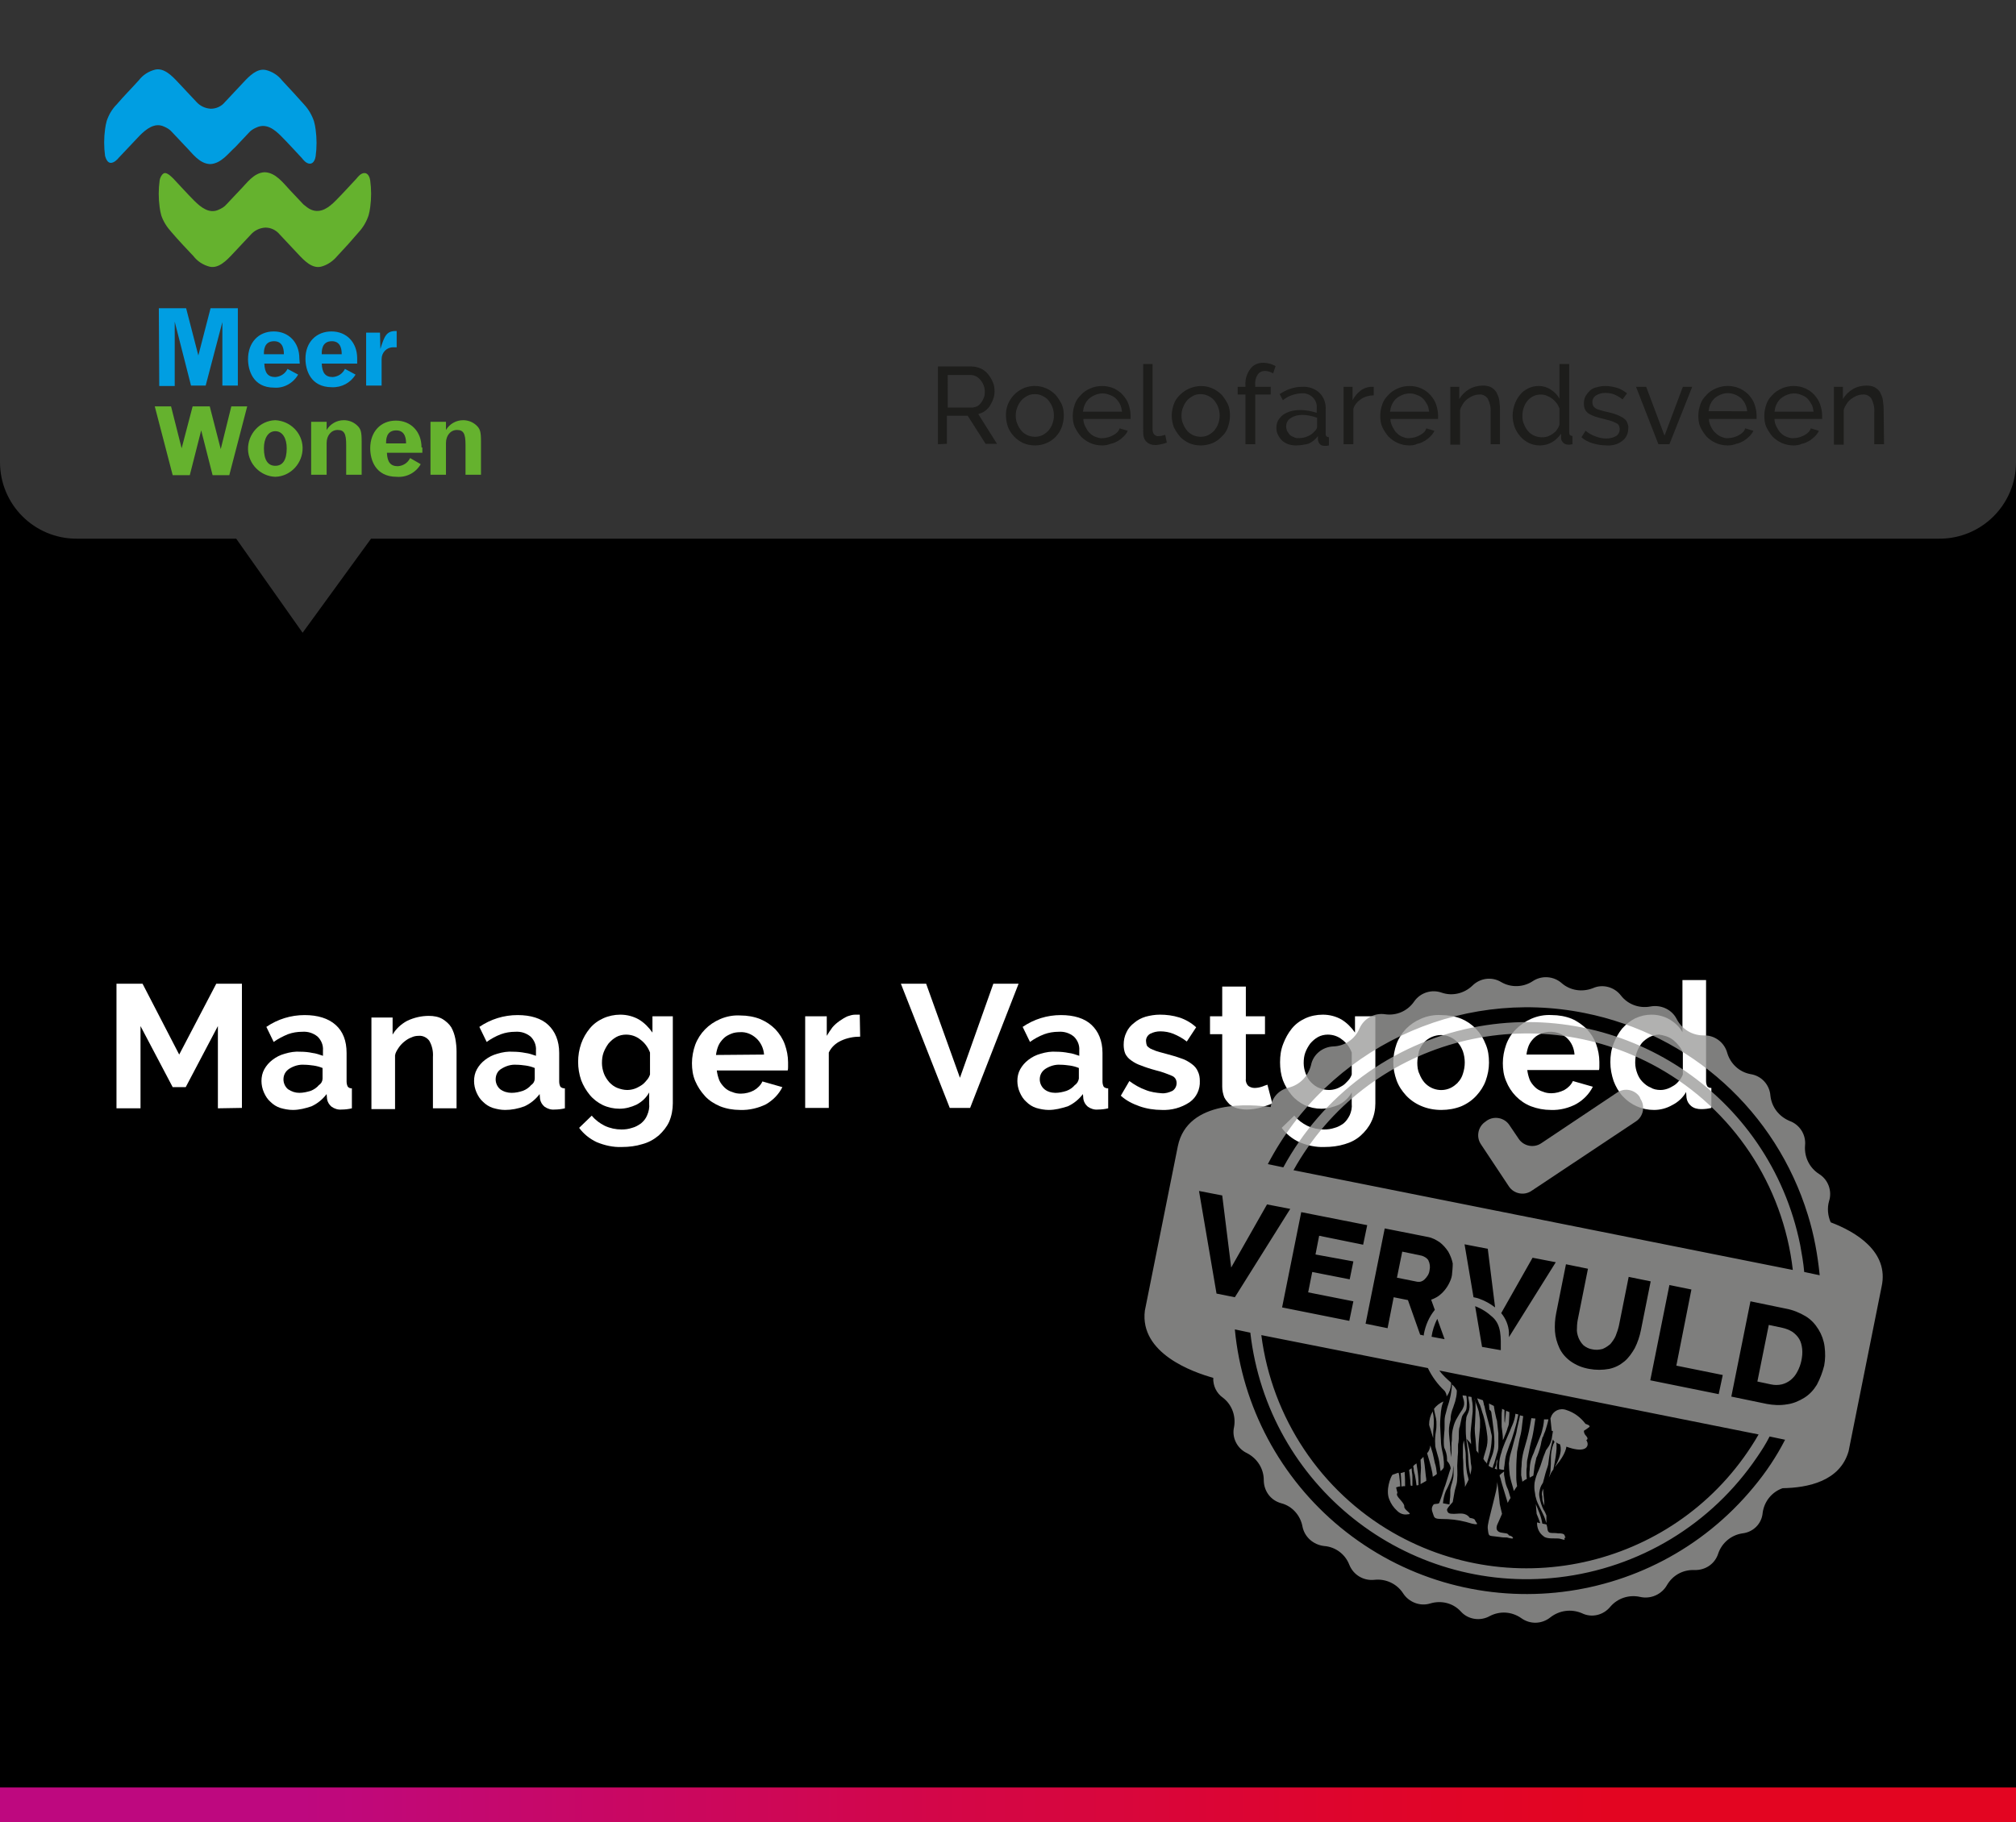 <?xml version="1.0" encoding="utf-8"?>
<!-- Generator: Adobe Illustrator 26.2.1, SVG Export Plug-In . SVG Version: 6.00 Build 0)  -->
<svg version="1.1" id="Laag_1" xmlns="http://www.w3.org/2000/svg" xmlns:xlink="http://www.w3.org/1999/xlink" x="0px" y="0px"
	 width="495px" height="447.5px" viewBox="0 0 495 447.5" style="enable-background:new 0 0 495 447.5;" xml:space="preserve">
<rect x="0" y="0" width="495" height="447.5" fill="#333333" stroke="none"/>
<style type="text/css">
	.st0{fill:url(#SVGID_1_);}
	.st1{fill:#1D1D1B;}
	.st2{fill:#FFFFFF;}
	.st3{fill:#65B22E;}
	.st4{fill:#009EE2;}
	.st5{opacity:0.8;}
	.st6{fill:#9D9D9C;}
</style>
<path d="M476.2,132.3H91.1l-16.8,23.1L58,132.3H18.8C8.4,132.3,0,123.9,0,113.5v333.9h495V113.5C495,123.9,486.6,132.3,476.2,132.3z
	"/>
<linearGradient id="SVGID_1_" gradientUnits="userSpaceOnUse" x1="0" y1="4.63" x2="495" y2="4.63" gradientTransform="matrix(1 0 0 -1 0 447.89)">
	<stop  offset="0.15" style="stop-color:#BE087F"/>
	<stop  offset="0.22" style="stop-color:#C30872"/>
	<stop  offset="0.48" style="stop-color:#D40646"/>
	<stop  offset="0.68" style="stop-color:#DF052B"/>
	<stop  offset="0.8" style="stop-color:#E30521"/>
</linearGradient>
<rect y="439" class="st0" width="495" height="8.5"/>
<g>
	<path class="st1" d="M230.3,109.1V90h8.2c0.8,0,1.6,0.2,2.3,0.5c0.7,0.3,1.3,0.8,1.8,1.4c0.5,0.6,0.9,1.3,1.2,2
		c0.3,0.7,0.4,1.5,0.4,2.2c0,0.6-0.1,1.3-0.3,1.8c-0.2,0.6-0.5,1.2-0.8,1.7c-0.3,0.5-0.7,0.9-1.2,1.3c-0.5,0.4-1.1,0.6-1.7,0.8
		l4.6,7.3h-2.8l-4.4-6.9h-5.1v6.9L230.3,109.1z M232.7,100.1h5.8c0.5,0,0.9-0.1,1.4-0.3c0.4-0.2,0.7-0.5,1-0.9
		c0.3-0.4,0.5-0.8,0.7-1.3c0.2-0.5,0.2-1,0.2-1.5c0-0.5-0.1-1-0.3-1.5c-0.2-0.5-0.4-0.9-0.8-1.3c-0.3-0.4-0.7-0.7-1.1-0.9
		c-0.4-0.2-0.9-0.3-1.3-0.3h-5.6L232.7,100.1z"/>
	<path class="st1" d="M254.1,109.4c-1,0-2-0.2-2.9-0.6c-1.7-0.8-3-2.2-3.7-3.9c-0.3-0.9-0.5-1.8-0.5-2.8c-0.1-2.9,1.6-5.5,4.2-6.7
		c2.7-1.2,5.9-0.6,8,1.6c0.6,0.7,1.1,1.5,1.5,2.3c0.4,0.9,0.5,1.8,0.5,2.8c0,1-0.2,1.9-0.5,2.8c-0.7,1.8-2,3.2-3.7,3.9
		C256.1,109.2,255.1,109.4,254.1,109.4z M249.4,102.1c0,0.7,0.1,1.4,0.4,2c0.2,0.6,0.6,1.2,1,1.7c0.4,0.5,0.9,0.8,1.5,1.1
		c1.2,0.5,2.5,0.5,3.6,0c0.6-0.3,1.1-0.7,1.5-1.1c0.4-0.5,0.8-1.1,1-1.7c0.5-1.3,0.5-2.8,0-4.1c-0.2-0.6-0.6-1.2-1-1.7
		c-0.4-0.5-0.9-0.8-1.5-1.1c-0.6-0.3-1.2-0.4-1.8-0.4c-0.6,0-1.3,0.1-1.8,0.4c-0.6,0.3-1.1,0.7-1.5,1.1c-0.4,0.5-0.8,1.1-1,1.7
		C249.5,100.7,249.4,101.4,249.4,102.1L249.4,102.1z"/>
	<path class="st1" d="M270.6,109.4c-1,0-2-0.2-2.9-0.6c-0.9-0.4-1.6-0.9-2.3-1.6c-0.6-0.7-1.1-1.5-1.5-2.3c-0.4-0.9-0.5-1.9-0.5-2.8
		c0-1,0.2-1.9,0.5-2.8c0.3-0.9,0.8-1.6,1.5-2.3c0.6-0.7,1.4-1.2,2.3-1.6c0.9-0.4,1.9-0.6,2.9-0.6c1,0,2,0.2,2.9,0.6
		c0.8,0.4,1.6,0.9,2.2,1.6c0.6,0.7,1.1,1.4,1.4,2.3c0.3,0.9,0.5,1.8,0.5,2.7c0,0.2,0,0.4,0,0.5c0,0.1,0,0.3,0,0.4H266
		c0,0.7,0.2,1.3,0.5,1.9c0.3,0.6,0.6,1.1,1,1.5c0.4,0.4,0.9,0.8,1.5,1c0.6,0.2,1.1,0.4,1.8,0.3c0.4,0,0.8-0.1,1.3-0.2
		c0.4-0.1,0.8-0.3,1.2-0.5c0.4-0.2,0.7-0.4,1-0.7c0.3-0.3,0.5-0.6,0.6-1l2,0.6c-0.2,0.5-0.6,1-1,1.4c-0.4,0.4-0.9,0.8-1.4,1.1
		c-0.6,0.3-1.1,0.6-1.8,0.7C272,109.3,271.3,109.4,270.6,109.4z M275.5,101.1c-0.1-0.6-0.2-1.3-0.5-1.8c-0.2-0.5-0.6-1-1-1.4
		c-0.4-0.4-0.9-0.7-1.5-0.9c-1.1-0.5-2.4-0.5-3.6,0c-0.5,0.2-1,0.5-1.5,0.9c-0.4,0.4-0.8,0.9-1,1.4c-0.3,0.6-0.4,1.2-0.5,1.8H275.5z
		"/>
	<path class="st1" d="M280.7,89.4h2.3v16.1c0,0.4,0.1,0.9,0.4,1.2c0.3,0.3,0.7,0.5,1.2,0.4c0.2,0,0.5,0,0.7-0.1
		c0.3-0.1,0.5-0.1,0.8-0.2l0.4,1.9c-0.5,0.2-0.9,0.3-1.4,0.4c-0.5,0.1-0.9,0.2-1.4,0.2c-0.8,0-1.6-0.2-2.2-0.8
		c-0.6-0.6-0.8-1.4-0.8-2.2L280.7,89.4z"/>
	<path class="st1" d="M294.8,109.4c-1,0-2-0.2-2.9-0.6c-0.8-0.4-1.6-0.9-2.2-1.6c-0.6-0.7-1.1-1.5-1.5-2.3c-0.3-0.9-0.5-1.8-0.5-2.8
		c0-1,0.2-1.9,0.5-2.8c0.3-0.9,0.8-1.6,1.5-2.3c2.1-2.1,5.3-2.8,8-1.6c0.9,0.4,1.6,0.9,2.3,1.6c0.6,0.7,1.1,1.5,1.5,2.3
		c0.4,0.9,0.5,1.8,0.5,2.8c0,1-0.2,1.9-0.5,2.8c-0.3,0.9-0.8,1.7-1.5,2.3c-0.6,0.7-1.4,1.2-2.2,1.6
		C296.8,109.2,295.8,109.4,294.8,109.4z M290.1,102.1c0,0.7,0.1,1.4,0.4,2c0.2,0.6,0.6,1.2,1,1.7c0.4,0.5,0.9,0.8,1.5,1.1
		c1.2,0.5,2.5,0.5,3.6,0c0.6-0.3,1.1-0.7,1.5-1.1c0.4-0.5,0.8-1.1,1-1.7c0.5-1.3,0.5-2.8,0-4.1c-0.2-0.6-0.6-1.2-1-1.7
		c-0.4-0.5-0.9-0.8-1.5-1.1c-0.6-0.3-1.2-0.4-1.8-0.4c-0.6,0-1.3,0.1-1.8,0.4c-0.6,0.3-1.1,0.7-1.5,1.1c-0.4,0.5-0.8,1.1-1,1.7
		C290.2,100.7,290.1,101.4,290.1,102.1z"/>
	<path class="st1" d="M305.8,109.1V96.9h-1.9V95h1.9v-0.3c-0.1-1.5,0.3-2.9,1.2-4.1c0.7-1,1.9-1.5,3.1-1.5c0.6,0,1.1,0.1,1.6,0.2
		c0.5,0.1,1,0.4,1.5,0.6l-0.6,1.8c-0.3-0.2-0.6-0.3-0.9-0.4c-0.4-0.1-0.7-0.2-1.1-0.2c-0.7,0-1.4,0.3-1.8,0.9
		c-0.5,0.8-0.7,1.7-0.6,2.6V95h3.8v1.9h-3.8v12.2H305.8z"/>
	<path class="st1" d="M318.2,109.4c-0.6,0-1.3-0.1-1.9-0.3c-0.5-0.2-1.1-0.5-1.5-0.9c-0.4-0.4-0.8-0.9-1-1.4
		c-0.3-0.5-0.4-1.1-0.4-1.7c0-0.6,0.1-1.2,0.4-1.8c0.3-0.5,0.7-1,1.2-1.4c0.6-0.4,1.2-0.7,1.9-0.9c0.8-0.2,1.6-0.3,2.4-0.3
		c0.7,0,1.4,0.1,2.1,0.2c0.6,0.1,1.3,0.3,1.9,0.5v-1.1c0.2-1.9-1.2-3.5-3.1-3.7c-0.2,0-0.4,0-0.7,0c-1.6,0.1-3.2,0.6-4.5,1.7
		l-0.8-1.5c1.6-1.1,3.5-1.8,5.5-1.8c1.6-0.1,3.1,0.4,4.3,1.5c1.1,1.1,1.6,2.6,1.5,4.2v5.8c0,0.6,0.2,0.8,0.8,0.9v2l-0.6,0.1h-0.5
		c-0.4,0-0.8-0.1-1.1-0.4c-0.3-0.3-0.4-0.6-0.5-1l0-1c-0.6,0.8-1.4,1.5-2.4,1.9C320.3,109.2,319.3,109.4,318.2,109.4z M318.8,107.6
		c0.8,0,1.6-0.1,2.4-0.5c0.7-0.3,1.2-0.7,1.7-1.3c0.3-0.3,0.5-0.6,0.5-1.1v-2.1c-1.1-0.4-2.4-0.7-3.6-0.7c-1,0-2,0.2-2.9,0.8
		c-0.7,0.4-1.1,1.2-1.1,2c0,0.4,0.1,0.8,0.2,1.1c0.2,0.3,0.4,0.6,0.6,0.9c0.3,0.3,0.6,0.5,1,0.6C318,107.6,318.4,107.6,318.8,107.6z
		"/>
	<path class="st1" d="M337.3,97.1c-1.1,0-2.2,0.3-3.1,0.9c-0.9,0.6-1.6,1.4-1.9,2.4v8.7h-2.4V95h2.2v3.3c0.5-0.9,1.1-1.7,1.9-2.3
		c0.7-0.6,1.6-0.9,2.5-1h0.5c0.1,0,0.2,0,0.3,0V97.1z"/>
	<path class="st1" d="M346.1,109.4c-1,0-2-0.2-2.9-0.6c-0.9-0.4-1.6-0.9-2.3-1.6c-0.6-0.7-1.1-1.5-1.5-2.3c-0.4-0.9-0.5-1.9-0.5-2.8
		c0-1,0.2-1.9,0.5-2.8c0.3-0.9,0.8-1.6,1.5-2.3c0.6-0.7,1.4-1.2,2.3-1.6c0.9-0.4,1.9-0.6,2.9-0.6c1,0,2,0.2,2.9,0.6
		c0.8,0.4,1.6,0.9,2.2,1.6c0.6,0.7,1.1,1.4,1.4,2.3c0.3,0.9,0.5,1.8,0.5,2.7c0,0.2,0,0.4,0,0.5c0,0.1,0,0.3,0,0.4h-11.7
		c0,0.7,0.2,1.3,0.5,1.9c0.3,0.6,0.6,1.1,1,1.5c0.4,0.4,0.9,0.8,1.5,1c0.5,0.2,1.1,0.4,1.7,0.3c0.4,0,0.8-0.1,1.3-0.2
		c0.4-0.1,0.8-0.3,1.2-0.5c0.4-0.2,0.7-0.4,1-0.7c0.3-0.3,0.5-0.6,0.6-1l2,0.6c-0.2,0.5-0.6,1-1,1.4c-0.4,0.4-0.9,0.8-1.4,1.1
		c-0.6,0.3-1.1,0.6-1.8,0.7C347.4,109.3,346.8,109.4,346.1,109.4z M350.9,101.1c-0.1-0.6-0.2-1.3-0.5-1.8c-0.3-0.5-0.6-1-1-1.4
		c-0.4-0.4-0.9-0.7-1.5-0.9c-1.1-0.5-2.4-0.5-3.6,0c-0.5,0.2-1,0.5-1.5,0.9c-0.4,0.4-0.8,0.9-1,1.4c-0.3,0.6-0.4,1.2-0.5,1.8H350.9z
		"/>
	<path class="st1" d="M368.3,109.1H366v-7.9c0.1-1.1-0.2-2.3-0.7-3.3c-0.5-0.7-1.3-1.1-2.1-1c-0.5,0-1,0.1-1.5,0.3
		c-0.5,0.2-1,0.5-1.4,0.8c-0.4,0.3-0.8,0.7-1.1,1.2c-0.3,0.5-0.6,1-0.7,1.5v8.5h-2.4V95h2.2v3c0.6-1,1.4-1.8,2.4-2.4
		c1-0.6,2.2-0.9,3.4-0.9c0.7,0,1.4,0.1,2,0.4c0.5,0.3,1,0.7,1.3,1.2c0.3,0.6,0.6,1.2,0.7,1.9c0.1,0.8,0.2,1.6,0.2,2.3L368.3,109.1z"
		/>
	<path class="st1" d="M378.1,109.4c-0.9,0-1.9-0.2-2.7-0.6c-0.8-0.4-1.5-0.9-2.1-1.6c-0.6-0.7-1.1-1.5-1.4-2.3
		c-0.3-0.9-0.5-1.8-0.5-2.8c0-1,0.2-1.9,0.5-2.8c0.3-0.8,0.7-1.6,1.3-2.3c0.5-0.7,1.2-1.2,2-1.6c0.8-0.4,1.7-0.6,2.6-0.6
		c1.1,0,2.1,0.3,3,0.9c0.9,0.6,1.6,1.3,2.1,2.2v-8.5h2.4v16.8c0,0.6,0.2,0.8,0.8,0.9v2l-0.6,0.1H385c-0.5,0-0.9-0.2-1.2-0.5
		c-0.3-0.3-0.5-0.7-0.5-1.1v-1.1C382.1,108.3,380.2,109.4,378.1,109.4L378.1,109.4z M378.7,107.4c0.5,0,0.9-0.1,1.3-0.2
		c0.5-0.2,0.9-0.4,1.3-0.7c0.4-0.3,0.8-0.6,1-1c0.3-0.4,0.5-0.8,0.6-1.2v-4c-0.2-0.5-0.4-0.9-0.7-1.3c-0.3-0.4-0.7-0.8-1.1-1.1
		c-0.4-0.3-0.8-0.5-1.3-0.7c-0.4-0.2-0.9-0.3-1.4-0.3c-0.7,0-1.3,0.1-1.9,0.4c-0.6,0.3-1.1,0.7-1.5,1.2c-0.4,0.5-0.7,1.1-0.9,1.7
		c-0.2,0.6-0.3,1.3-0.3,2c0,0.7,0.1,1.4,0.4,2c0.2,0.6,0.6,1.2,1,1.7c0.4,0.5,0.9,0.8,1.5,1.1C377.4,107.3,378,107.4,378.7,107.4
		L378.7,107.4z"/>
	<path class="st1" d="M394.5,109.4c-1.1,0-2.3-0.2-3.4-0.5c-1-0.3-2-0.8-2.8-1.5l1-1.6c0.8,0.6,1.6,1.1,2.5,1.4
		c0.8,0.3,1.7,0.5,2.6,0.5c0.9,0,1.7-0.2,2.4-0.6c0.6-0.4,0.9-1,0.9-1.7c0-0.3-0.1-0.6-0.2-0.9c-0.2-0.3-0.4-0.5-0.7-0.6
		c-0.4-0.2-0.8-0.4-1.2-0.5c-0.5-0.2-1.1-0.3-1.8-0.5c-0.8-0.2-1.6-0.4-2.2-0.6c-0.5-0.2-1-0.4-1.5-0.7c-0.4-0.3-0.7-0.6-0.9-1
		c-0.2-0.4-0.3-0.9-0.3-1.4c0-0.7,0.1-1.3,0.4-1.9c0.3-0.5,0.7-1,1.1-1.4c0.5-0.4,1.1-0.7,1.7-0.8c0.7-0.2,1.4-0.3,2.1-0.3
		c1,0,2,0.2,3,0.5c0.9,0.3,1.6,0.8,2.3,1.3l-1.1,1.5c-0.6-0.5-1.3-0.9-2-1.2c-0.7-0.3-1.5-0.4-2.3-0.4c-0.8,0-1.5,0.2-2.2,0.6
		c-0.6,0.4-1,1.1-0.9,1.8c0,0.3,0.1,0.6,0.2,0.8c0.1,0.2,0.3,0.4,0.6,0.6c0.3,0.2,0.6,0.3,1,0.4c0.4,0.1,0.9,0.3,1.5,0.4
		c0.9,0.2,1.8,0.4,2.5,0.7c0.6,0.2,1.2,0.5,1.7,0.8c0.4,0.3,0.8,0.6,1,1.1c0.2,0.5,0.4,1,0.3,1.5c0,1.2-0.5,2.4-1.5,3.1
		C397.3,109.1,395.9,109.5,394.5,109.4z"/>
	<path class="st1" d="M407.2,109.1L401.7,95h2.5l4.5,12l4.5-12h2.3l-5.6,14.1H407.2z"/>
	<path class="st1" d="M424.2,109.4c-1,0-2-0.2-2.9-0.6c-0.9-0.4-1.6-0.9-2.3-1.6c-0.6-0.7-1.1-1.5-1.5-2.3c-0.4-0.9-0.5-1.9-0.5-2.8
		c0-1,0.2-1.9,0.5-2.8c0.3-0.9,0.8-1.6,1.5-2.3c0.6-0.7,1.4-1.2,2.3-1.6c2.8-1.2,6-0.6,8.1,1.6c0.6,0.7,1.1,1.4,1.4,2.3
		c0.3,0.9,0.5,1.8,0.5,2.7c0,0.2,0,0.4,0,0.5c0,0.1,0,0.3,0,0.4h-11.7c0,0.7,0.2,1.3,0.5,1.9c0.3,0.6,0.6,1.1,1.1,1.5
		c0.4,0.4,0.9,0.8,1.5,1c0.5,0.2,1.1,0.4,1.7,0.3c0.4,0,0.9-0.1,1.3-0.2c0.4-0.1,0.8-0.3,1.2-0.5c0.4-0.2,0.7-0.4,1-0.7
		c0.3-0.3,0.5-0.6,0.6-1l2,0.6c-0.2,0.5-0.6,1-1,1.4c-0.4,0.4-0.9,0.8-1.4,1.1c-0.6,0.3-1.1,0.6-1.8,0.7
		C425.6,109.3,424.9,109.4,424.2,109.4z M429,101.1c-0.1-1.3-0.6-2.4-1.5-3.3c-1.4-1.2-3.3-1.6-5-0.9c-0.5,0.2-1,0.5-1.5,0.9
		c-0.4,0.4-0.8,0.9-1,1.4c-0.3,0.6-0.4,1.2-0.5,1.8H429z"/>
	<path class="st1" d="M440.4,109.4c-1,0-2-0.2-2.9-0.6c-0.9-0.4-1.6-0.9-2.3-1.6c-0.6-0.7-1.1-1.5-1.5-2.3c-0.4-0.9-0.5-1.9-0.5-2.8
		c0-1,0.2-1.9,0.5-2.8c0.3-0.9,0.8-1.6,1.5-2.3c0.6-0.7,1.4-1.2,2.3-1.6c0.9-0.4,1.9-0.6,2.9-0.6c1,0,2,0.2,2.9,0.6
		c0.8,0.4,1.6,0.9,2.2,1.6c0.6,0.7,1.1,1.4,1.4,2.3c0.3,0.9,0.5,1.8,0.5,2.7c0,0.2,0,0.4,0,0.5s0,0.3,0,0.4h-11.7
		c0,0.7,0.2,1.3,0.5,1.9c0.3,0.6,0.6,1.1,1,1.5c0.4,0.4,0.9,0.8,1.5,1c0.6,0.2,1.1,0.4,1.8,0.3c0.4,0,0.9-0.1,1.3-0.2
		c0.4-0.1,0.8-0.3,1.2-0.5c0.4-0.2,0.7-0.4,1-0.7c0.3-0.3,0.5-0.6,0.6-1l2,0.6c-0.2,0.5-0.6,1-1,1.4c-0.4,0.4-0.9,0.8-1.4,1.1
		c-0.6,0.3-1.1,0.6-1.8,0.7C441.8,109.3,441.1,109.4,440.4,109.4z M445.3,101.1c-0.1-0.6-0.2-1.3-0.5-1.8c-0.3-0.5-0.6-1-1-1.4
		c-0.4-0.4-0.9-0.7-1.5-0.9c-1.1-0.5-2.4-0.5-3.6,0c-0.5,0.2-1,0.5-1.5,0.9c-0.4,0.4-0.8,0.9-1,1.4c-0.3,0.6-0.4,1.2-0.5,1.8H445.3z
		"/>
	<path class="st1" d="M462.6,109.1h-2.4v-7.9c0.1-1.1-0.2-2.3-0.7-3.3c-0.5-0.7-1.3-1.1-2.1-1c-0.5,0-1,0.1-1.5,0.3
		c-0.5,0.2-1,0.5-1.4,0.8c-0.4,0.3-0.8,0.7-1.1,1.2c-0.3,0.5-0.6,1-0.7,1.5v8.5h-2.4V95h2.2v3c0.6-1,1.4-1.8,2.4-2.4
		c1-0.6,2.2-0.9,3.4-0.9c0.7,0,1.4,0.1,2,0.4c0.5,0.3,1,0.7,1.3,1.2c0.3,0.6,0.6,1.2,0.7,1.9c0.1,0.8,0.2,1.6,0.2,2.3L462.6,109.1z"
		/>
</g>
<g>
	<path class="st2" d="M53.5,272.2V252l-7.9,15h-3.2l-7.9-15v20.2h-5.9v-30.6H35l9,17.4l9.1-17.4h6.3v30.5L53.5,272.2z"/>
	<path class="st2" d="M71.9,272.6c-1,0-2.1-0.2-3.1-0.5c-0.9-0.3-1.7-0.8-2.4-1.5c-0.7-0.6-1.2-1.4-1.6-2.3
		c-0.4-0.9-0.6-1.9-0.6-2.8c0-1,0.2-2,0.7-2.9c0.5-0.9,1.2-1.7,2-2.3c0.9-0.7,1.9-1.2,3-1.5c1.3-0.4,2.6-0.6,3.9-0.5
		c1,0,2,0.1,2.9,0.3c0.9,0.1,1.7,0.4,2.6,0.7v-1.3c0.1-1.3-0.4-2.5-1.3-3.4c-1.1-0.9-2.4-1.3-3.8-1.2c-1.2,0-2.4,0.2-3.5,0.6
		c-1.2,0.5-2.4,1.1-3.5,1.9l-1.8-3.7c2.8-1.9,6-2.9,9.4-2.9c3.2,0,5.8,0.8,7.6,2.4s2.7,3.9,2.7,6.9v7c0,0.5,0.1,0.9,0.3,1.3
		c0.3,0.3,0.6,0.4,1,0.4v4.9c-0.8,0.2-1.7,0.3-2.5,0.3c-0.9,0.1-1.8-0.2-2.5-0.7c-0.6-0.5-1-1.2-1.1-1.9l-0.1-1.2
		c-1,1.3-2.2,2.3-3.7,3C75,272.2,73.5,272.6,71.9,272.6z M73.5,268.4c0.9,0,1.9-0.2,2.8-0.5c0.8-0.3,1.5-0.8,2-1.4
		c0.6-0.4,0.9-1,0.9-1.6v-2.6c-0.7-0.3-1.5-0.5-2.2-0.6c-0.8-0.1-1.5-0.2-2.3-0.2c-1.3-0.1-2.6,0.3-3.7,1c-0.9,0.6-1.4,1.5-1.4,2.6
		c0,0.9,0.4,1.8,1.1,2.4C71.6,268.1,72.5,268.4,73.5,268.4z"/>
	<path class="st2" d="M112.1,272.2h-5.8v-12.6c0.1-1.4-0.2-2.8-0.9-4c-0.6-0.8-1.6-1.3-2.6-1.2c-0.6,0-1.2,0.1-1.8,0.4
		c-0.6,0.2-1.2,0.6-1.7,1c-0.5,0.4-1,0.9-1.4,1.5c-0.4,0.6-0.8,1.2-0.9,1.9v13.2h-5.8v-22.5h5.2v4.2c0.8-1.4,2.1-2.6,3.6-3.4
		c1.7-0.8,3.5-1.2,5.3-1.2c1.2,0,2.4,0.2,3.4,0.8c0.8,0.5,1.6,1.2,2.1,2c0.5,0.9,0.8,1.8,1,2.8c0.2,1.1,0.3,2.1,0.3,3.2L112.1,272.2
		z"/>
	<path class="st2" d="M124,272.6c-1,0-2-0.2-3-0.5c-0.9-0.3-1.7-0.8-2.4-1.5c-0.7-0.6-1.2-1.4-1.6-2.3c-0.4-0.9-0.6-1.9-0.6-2.8
		c0-1,0.2-2,0.7-2.9c0.5-0.9,1.2-1.7,2-2.3c0.9-0.7,1.9-1.2,3-1.5c1.3-0.4,2.6-0.6,3.9-0.5c1,0,2,0.1,3,0.3c0.9,0.1,1.7,0.4,2.6,0.7
		v-1.3c0.1-1.3-0.4-2.5-1.3-3.4c-1.1-0.9-2.4-1.3-3.8-1.2c-1.2,0-2.4,0.2-3.5,0.6c-1.3,0.5-2.4,1.1-3.5,1.9l-1.8-3.7
		c2.8-1.9,6-2.9,9.4-2.9c3.2,0,5.8,0.8,7.5,2.4s2.7,3.9,2.7,6.9v7c0,0.5,0.1,0.9,0.3,1.3c0.3,0.3,0.7,0.4,1.1,0.4v4.9
		c-0.8,0.2-1.7,0.3-2.5,0.3c-0.9,0.1-1.8-0.2-2.5-0.7c-0.6-0.5-1-1.2-1.1-1.9l-0.1-1.2c-1,1.3-2.2,2.3-3.7,3
		C127.2,272.3,125.6,272.6,124,272.6z M125.6,268.4c1,0,1.9-0.2,2.8-0.5c0.8-0.3,1.5-0.8,2-1.4c0.6-0.4,0.9-1,0.9-1.6v-2.6
		c-0.7-0.3-1.5-0.5-2.2-0.6c-0.8-0.1-1.5-0.2-2.3-0.2c-1.3-0.1-2.6,0.3-3.7,1c-0.9,0.5-1.4,1.5-1.4,2.6c0,0.9,0.4,1.8,1.1,2.4
		C123.6,268.1,124.6,268.4,125.6,268.4L125.6,268.4z"/>
	<path class="st2" d="M152.1,272.3c-1.4,0-2.8-0.3-4.1-0.9c-1.2-0.6-2.3-1.4-3.2-2.5c-0.9-1.1-1.6-2.3-2.1-3.6c-1-2.9-1-6.1,0-9
		c0.5-1.4,1.2-2.6,2.1-3.7c0.9-1.1,2-1.9,3.3-2.5c1.3-0.6,2.8-0.9,4.2-0.9c1.6,0,3.2,0.4,4.6,1.2c1.3,0.8,2.4,1.9,3.3,3.2v-4h5V271
		c0,1.5-0.3,3.1-0.9,4.5c-0.6,1.3-1.5,2.4-2.6,3.4c-1.2,1-2.5,1.7-4,2.1c-1.6,0.5-3.3,0.7-5,0.7c-2.1,0.1-4.3-0.4-6.2-1.2
		c-1.7-0.8-3.2-2-4.3-3.5l3.1-3c0.9,1.1,2,1.9,3.2,2.5c1.3,0.6,2.7,0.9,4.1,0.9c0.9,0,1.7-0.1,2.6-0.4c0.8-0.2,1.5-0.6,2.2-1.1
		c0.6-0.5,1.2-1.2,1.5-2c0.4-0.9,0.6-1.9,0.5-2.8v-2.8c-0.7,1.3-1.8,2.3-3.1,3C155,271.9,153.6,272.3,152.1,272.3z M154,267.7
		c0.6,0,1.2-0.1,1.8-0.3c0.6-0.2,1.1-0.5,1.6-0.8c0.5-0.3,0.9-0.7,1.3-1.2c0.4-0.4,0.7-0.9,0.9-1.5v-5.4c-0.5-1.3-1.3-2.4-2.4-3.2
		c-1-0.8-2.2-1.2-3.5-1.2c-0.8,0-1.7,0.2-2.4,0.6c-0.7,0.4-1.3,0.9-1.9,1.6c-0.5,0.7-0.9,1.4-1.2,2.2c-0.3,0.8-0.4,1.7-0.4,2.6
		c0,0.9,0.2,1.8,0.5,2.6c0.3,0.8,0.8,1.5,1.3,2.1c0.6,0.6,1.2,1.1,2,1.4C152.4,267.5,153.2,267.7,154,267.7L154,267.7z"/>
	<path class="st2" d="M181.7,272.6c-1.7,0-3.4-0.3-4.9-0.9c-1.4-0.6-2.7-1.4-3.7-2.5c-1-1.1-1.8-2.3-2.4-3.7
		c-0.6-1.4-0.8-2.9-0.8-4.4c0-1.5,0.3-3.1,0.8-4.5c1.1-2.9,3.3-5.1,6.1-6.3c1.6-0.7,3.3-1,5-0.9c1.7,0,3.4,0.3,4.9,0.9
		c1.4,0.6,2.6,1.4,3.7,2.5c1,1.1,1.8,2.3,2.3,3.7c0.5,1.4,0.8,2.9,0.8,4.4c0,0.4,0,0.7,0,1.1c0,0.3,0,0.6-0.1,0.9H176
		c0.1,0.8,0.3,1.6,0.6,2.4c0.3,0.7,0.8,1.3,1.3,1.8c0.5,0.5,1.2,0.9,1.9,1.1c0.7,0.3,1.4,0.4,2.1,0.4c1.1,0,2.3-0.3,3.2-0.8
		c0.9-0.5,1.7-1.3,2.1-2.2l4.9,1.4c-0.9,1.8-2.3,3.2-4,4.2C186.3,272.1,184,272.7,181.7,272.6z M187.6,259c-0.1-1.5-0.8-3-1.9-4
		c-1.1-1-2.5-1.6-4-1.5c-0.7,0-1.5,0.1-2.2,0.4c-0.7,0.3-1.3,0.6-1.8,1.1c-0.5,0.5-1,1.1-1.3,1.8c-0.3,0.7-0.5,1.5-0.6,2.3
		L187.6,259z"/>
	<path class="st2" d="M211.2,254.6c-1.6,0-3.2,0.3-4.7,1c-1.3,0.6-2.4,1.6-3,2.9v13.6h-5.8v-22.5h5.3v4.8c0.4-0.7,0.9-1.4,1.4-2.1
		c0.5-0.6,1.1-1.1,1.8-1.6c0.6-0.4,1.2-0.8,1.9-1.1c0.6-0.2,1.2-0.4,1.9-0.4h0.7c0.1,0,0.3,0,0.4,0L211.2,254.6z"/>
	<path class="st2" d="M227.4,241.6l8.3,23.1l8.2-23.1h6.2l-11.9,30.5h-5l-12-30.5L227.4,241.6z"/>
	<path class="st2" d="M257.5,272.6c-1,0-2.1-0.2-3.1-0.5c-0.9-0.3-1.7-0.8-2.4-1.5c-0.7-0.6-1.2-1.4-1.6-2.3
		c-0.4-0.9-0.6-1.9-0.6-2.8c0-1,0.2-2,0.7-2.9c0.5-0.9,1.2-1.7,2-2.3c0.9-0.7,1.9-1.2,3-1.5c1.3-0.4,2.6-0.6,3.9-0.5
		c1,0,2,0.1,3,0.3c0.9,0.1,1.7,0.4,2.6,0.7v-1.3c0.1-1.3-0.4-2.5-1.3-3.4c-1.1-0.9-2.4-1.3-3.8-1.2c-1.2,0-2.4,0.2-3.5,0.6
		c-1.3,0.5-2.4,1.1-3.5,1.9l-1.8-3.7c2.8-1.9,6-2.9,9.4-2.9c3.2,0,5.8,0.8,7.5,2.4s2.7,3.9,2.7,6.9v7c0,0.5,0.1,0.9,0.3,1.3
		c0.3,0.3,0.7,0.4,1.1,0.4v4.9c-0.8,0.2-1.7,0.3-2.5,0.3c-0.9,0.1-1.8-0.2-2.5-0.7c-0.6-0.5-1-1.2-1.1-1.9l-0.1-1.2
		c-1,1.3-2.2,2.3-3.7,3C260.6,272.2,259.1,272.6,257.5,272.6z M259.1,268.4c0.9,0,1.9-0.2,2.8-0.5c0.8-0.3,1.5-0.8,2-1.4
		c0.6-0.4,0.9-1,1-1.6v-2.6c-0.7-0.3-1.5-0.5-2.2-0.6c-0.8-0.1-1.5-0.2-2.3-0.2c-1.3-0.1-2.6,0.3-3.7,1c-0.9,0.6-1.4,1.5-1.4,2.6
		c0,0.9,0.4,1.8,1.1,2.4C257.1,268.1,258.1,268.4,259.1,268.4z"/>
	<path class="st2" d="M285.3,272.6c-1.9,0-3.8-0.3-5.5-0.9c-1.7-0.6-3.3-1.4-4.6-2.6l2.1-3.6c1.2,0.9,2.6,1.7,4,2.2
		c1.2,0.5,2.6,0.7,3.9,0.8c0.9,0.1,1.9-0.2,2.7-0.6c0.6-0.4,1-1.1,1-1.9c0-0.8-0.4-1.5-1.2-1.8c-1.2-0.5-2.5-1-3.8-1.3
		c-1.5-0.4-2.7-0.8-3.7-1.2c-0.9-0.3-1.7-0.7-2.5-1.3c-0.6-0.4-1.1-1-1.4-1.6c-0.3-0.7-0.4-1.5-0.4-2.2c0-1.1,0.2-2.1,0.7-3.1
		c0.4-0.9,1.1-1.7,1.9-2.3c0.8-0.7,1.8-1.2,2.8-1.5c1.1-0.3,2.3-0.5,3.5-0.5c1.6,0,3.2,0.2,4.8,0.7c1.5,0.5,2.9,1.3,4.1,2.4
		l-2.3,3.5c-1-0.8-2.1-1.4-3.3-1.9c-1-0.4-2.1-0.6-3.2-0.6c-0.9,0-1.7,0.2-2.5,0.6c-0.7,0.4-1.1,1.2-1,1.9c0,0.3,0.1,0.7,0.2,1
		c0.2,0.3,0.5,0.5,0.8,0.7c0.4,0.2,0.9,0.4,1.4,0.6c0.6,0.2,1.3,0.4,2.1,0.6c1.5,0.4,2.9,0.8,4,1.2c1,0.3,1.9,0.8,2.7,1.4
		c0.7,0.5,1.2,1.1,1.5,1.8c0.4,0.8,0.5,1.6,0.5,2.4c0.1,2-0.8,4-2.5,5.2C290,272.1,287.6,272.7,285.3,272.6z"/>
	<path class="st2" d="M312.4,271c-0.9,0.4-1.9,0.7-2.8,1c-1.1,0.3-2.3,0.5-3.5,0.5c-0.8,0-1.5-0.1-2.3-0.3c-0.7-0.2-1.3-0.5-1.9-1
		c-0.5-0.5-1-1.1-1.3-1.7c-0.3-0.8-0.5-1.7-0.5-2.6v-12.9h-3v-4.4h3v-7.3h5.8v7.3h4.7v4.4h-4.7v11c-0.1,0.6,0.2,1.3,0.6,1.7
		c0.4,0.3,1,0.5,1.5,0.5c0.6,0,1.2-0.1,1.8-0.3c0.6-0.2,1-0.4,1.4-0.5L312.4,271z"/>
	<path class="st2" d="M324.4,272.3c-1.4,0-2.8-0.3-4.1-0.9c-1.2-0.6-2.3-1.4-3.2-2.5c-0.9-1.1-1.6-2.3-2.1-3.6
		c-0.5-1.4-0.7-2.9-0.7-4.4c0-1.6,0.2-3.1,0.8-4.6c0.5-1.3,1.2-2.6,2.1-3.7c0.9-1.1,2-1.9,3.3-2.5c1.3-0.6,2.8-0.9,4.3-0.9
		c1.6,0,3.2,0.4,4.6,1.2c1.3,0.8,2.4,1.9,3.3,3.2v-4h5V271c0,1.5-0.3,3.1-1,4.5c-0.6,1.3-1.5,2.4-2.6,3.4c-1.1,1-2.5,1.7-3.9,2.1
		c-1.6,0.5-3.3,0.7-5,0.7c-2.1,0.1-4.3-0.4-6.2-1.2c-1.7-0.8-3.2-2-4.3-3.5l3.1-3c0.9,1.1,2,1.9,3.2,2.5c1.3,0.6,2.7,0.9,4.1,0.9
		c0.9,0,1.7-0.1,2.6-0.4c0.8-0.2,1.5-0.6,2.2-1.1c0.6-0.5,1.1-1.2,1.5-2c0.4-0.9,0.6-1.9,0.5-2.8v-2.8c-0.7,1.3-1.8,2.3-3.1,3
		C327.4,271.9,325.9,272.3,324.4,272.3z M326.3,267.7c0.6,0,1.2-0.1,1.8-0.3c0.6-0.2,1.1-0.5,1.6-0.8c0.5-0.3,0.9-0.8,1.3-1.2
		c0.4-0.4,0.7-0.9,0.9-1.5v-5.4c-0.5-1.3-1.3-2.4-2.4-3.2c-1-0.8-2.2-1.2-3.5-1.2c-0.8,0-1.7,0.2-2.4,0.6c-0.7,0.4-1.3,0.9-1.9,1.6
		c-0.5,0.7-0.9,1.4-1.2,2.2c-0.3,0.8-0.4,1.7-0.4,2.6c0,0.9,0.2,1.8,0.5,2.6c0.3,0.8,0.7,1.5,1.3,2.1c0.6,0.6,1.2,1.1,2,1.4
		C324.6,267.5,325.5,267.7,326.3,267.7L326.3,267.7z"/>
	<path class="st2" d="M353.9,272.6c-1.7,0-3.4-0.3-5-1c-1.4-0.6-2.7-1.5-3.7-2.6c-1-1.1-1.8-2.3-2.3-3.7c-0.5-1.4-0.8-2.9-0.8-4.4
		c0-1.5,0.3-3.1,0.8-4.5c0.5-1.4,1.3-2.6,2.3-3.7c1.1-1.1,2.3-1.9,3.7-2.5c1.6-0.7,3.3-1,5-0.9c1.7,0,3.4,0.3,4.9,0.9
		c2.8,1.2,4.9,3.4,6,6.3c0.6,1.4,0.8,2.9,0.8,4.5c0,1.5-0.3,3-0.8,4.4c-0.5,1.4-1.3,2.6-2.3,3.7c-1,1.1-2.3,2-3.7,2.6
		C357.3,272.3,355.6,272.6,353.9,272.6z M348,261c0,0.9,0.1,1.9,0.5,2.7c0.3,0.8,0.7,1.5,1.2,2.1c2,2.3,5.5,2.6,7.8,0.5
		c0.2-0.2,0.4-0.3,0.5-0.5c0.6-0.6,1-1.4,1.2-2.1c0.6-1.8,0.6-3.7,0-5.5c-0.3-0.8-0.7-1.5-1.2-2.1c-1.1-1.2-2.6-1.9-4.2-1.9
		c-0.8,0-1.6,0.2-2.3,0.5c-0.7,0.3-1.4,0.8-1.9,1.4c-0.5,0.6-1,1.4-1.2,2.1C348.2,259.2,348,260.1,348,261z"/>
	<path class="st2" d="M380.8,272.6c-1.7,0-3.3-0.3-4.9-0.9c-2.8-1.1-5-3.4-6.1-6.2c-0.6-1.4-0.8-2.9-0.8-4.4c0-1.5,0.3-3.1,0.8-4.5
		c0.5-1.4,1.3-2.7,2.4-3.8c1.1-1.1,2.4-2,3.8-2.6c1.6-0.7,3.3-1,5-0.9c1.7,0,3.4,0.3,4.9,0.9c1.4,0.6,2.6,1.5,3.7,2.5
		c1,1.1,1.8,2.3,2.3,3.7c0.5,1.4,0.8,2.9,0.8,4.4c0,0.4,0,0.7,0,1.1c0,0.3,0,0.6-0.1,0.9H375c0.1,0.8,0.3,1.6,0.6,2.4
		c0.3,0.7,0.8,1.3,1.3,1.8c0.5,0.5,1.2,0.9,1.9,1.1c0.7,0.3,1.4,0.4,2.1,0.4c1.1,0,2.2-0.3,3.2-0.8c0.9-0.5,1.7-1.3,2.1-2.2l4.9,1.4
		c-0.9,1.8-2.3,3.2-4,4.2C385.3,272.1,383,272.7,380.8,272.6z M386.6,259c-0.1-1.5-0.7-3-1.9-4.1c-1.7-1.5-4.1-1.9-6.2-1.1
		c-0.7,0.3-1.3,0.6-1.8,1.1c-0.5,0.5-1,1.1-1.3,1.8c-0.3,0.7-0.5,1.5-0.6,2.3H386.6z"/>
	<path class="st2" d="M406.1,272.6c-2.9,0-5.7-1.2-7.7-3.4c-1-1.1-1.7-2.4-2.2-3.7c-0.5-1.5-0.8-3-0.8-4.6c0-1.6,0.2-3.1,0.8-4.6
		c0.5-1.3,1.2-2.6,2.1-3.7c0.9-1,2-1.9,3.2-2.5c1.3-0.6,2.6-0.9,4-0.9c1.6,0,3.1,0.4,4.5,1.2c1.3,0.8,2.4,1.8,3.1,3.1v-12.8h5.8
		v24.8c0,0.5,0.1,0.9,0.3,1.3c0.3,0.3,0.6,0.4,1,0.4v4.9c-0.8,0.2-1.6,0.3-2.5,0.3c-0.9,0-1.8-0.2-2.5-0.8c-0.6-0.5-1-1.2-1.1-2
		l-0.1-1.4c-0.8,1.4-2,2.5-3.4,3.2C409.2,272.2,407.7,272.6,406.1,272.6z M407.7,267.7c0.6,0,1.1-0.1,1.7-0.3
		c0.6-0.2,1.1-0.5,1.6-0.8c0.5-0.3,0.9-0.7,1.3-1.2c0.4-0.4,0.7-1,0.9-1.5v-5.4c-0.2-0.6-0.6-1.2-1-1.7c-0.4-0.5-0.9-1-1.4-1.4
		c-0.5-0.4-1.1-0.7-1.7-0.9c-0.6-0.2-1.1-0.3-1.7-0.4c-0.8,0-1.6,0.2-2.4,0.6c-0.7,0.4-1.4,0.9-1.9,1.5c-0.5,0.7-0.9,1.4-1.2,2.2
		c-0.3,0.8-0.4,1.7-0.4,2.6c0,0.9,0.2,1.8,0.5,2.6c0.3,0.8,0.7,1.5,1.3,2.1c0.6,0.6,1.2,1.1,2,1.4
		C405.9,267.5,406.8,267.7,407.7,267.7L407.7,267.7z"/>
</g>
<g>
	<path class="st3" d="M109.5,103.6h-3.8v13h3.8v-7.8c0-1.8,1.1-3.2,2.7-3.2s2.1,0.9,2.1,3.6v7.4h3.8v-8.1c0-2.5-0.2-3.2-1.2-4.1
		c-0.9-0.8-2-1.2-3.2-1.2c-1.7,0-3.3,0.9-4.2,2.4V103.6z M103.5,109.9c0-3.9-2.6-6.6-6.3-6.6s-6.3,2.7-6.3,6.8c0,2.7,1.2,7,6.5,7
		c2.4,0.2,4.7-1,5.9-3.1l-2.6-1.5c-0.6,1.2-1.7,1.9-3,2c-1.8,0-2.6-1-2.7-3.3h8.7V109.9z M94.8,108.9c0-0.7-0.1-3.2,2.5-3.2
		c2.4,0,2.4,2.5,2.4,3.2H94.8z M80.2,103.6h-3.8v13h3.8v-7.8c0-1.8,1.1-3.2,2.7-3.2s2.1,0.9,2.1,3.6v7.4h3.8v-8.1
		c0-2.5-0.2-3.2-1.2-4.1c-0.9-0.8-2-1.2-3.2-1.2c-1.7,0-3.3,0.9-4.2,2.4L80.2,103.6z M67.6,117.1c3.8-0.1,6.8-3.4,6.7-7.2
		c-0.1-3.6-3-6.5-6.7-6.7c-3.8,0.1-6.8,3.4-6.7,7.2C61,114,64,117,67.6,117.1 M67.6,114.4c-1.8,0-2.8-1.4-2.8-4.3
		c0-2.4,1-4.2,2.8-4.2s2.8,1.8,2.8,4.2C70.4,113,69.4,114.4,67.6,114.4 M42.4,116.7h4.2l2.8-11l2.8,11h4.1l4.4-16.9h-3.9l-2.6,10.5
		l-2.7-10.5h-4.2l-2.7,10.3l-2.6-10.3H38L42.4,116.7z"/>
	<path class="st4" d="M93.3,81.7h-3.4v13h3.8v-6.5c0-1.6,1.2-2.9,2.8-2.9c0,0,0.1,0,0.1,0c0.2,0,0.5,0,0.8,0v-4
		c-2.5-0.1-3,1.2-4,4.4L93.3,81.7z M87.7,88c0-3.9-2.6-6.6-6.3-6.6S75,84,75,88.1c0,2.7,1.2,7,6.5,7c2.4,0.1,4.6-1.1,5.8-3.1
		l-2.6-1.4c-0.6,1.2-1.7,1.9-3,2c-1.8,0-2.6-1-2.7-3.3h8.7L87.7,88z M79,87c0-0.7-0.1-3.2,2.5-3.2c2.4,0,2.4,2.5,2.4,3.2H79z
		 M73.5,88c0-3.9-2.6-6.6-6.3-6.6s-6.3,2.7-6.3,6.8c0,2.7,1.2,7,6.4,7c2.4,0.2,4.7-1.1,5.9-3.2l-2.6-1.4c-0.6,1.2-1.7,1.9-3,2
		c-1.8,0-2.6-1-2.7-3.3h8.7L73.5,88z M64.8,87c0-0.7-0.1-3.2,2.5-3.2c2.4,0,2.4,2.5,2.4,3.2H64.8z M39.1,94.8h3.8V79l4,15.7h3.6
		l4.1-15.6v15.6h3.8v-19h-6.7l-3,11.6l-3-11.6h-6.7L39.1,94.8z"/>
	<path class="st3" d="M65,42.3c-2.7,0.1-4.4,2.7-6.1,4.4c-1.1,1.2-2.2,2.3-3.3,3.5c-0.5,0.6-1.2,1-1.9,1.3c-2.3,1.1-4.4-0.6-6-2.2
		c-1.8-1.8-3.4-3.6-5.1-5.4c-0.5-0.5-1.3-1.3-2-1.4s-1.3,1.1-1.4,1.8c-0.3,2.2-0.3,4.4,0,6.6c0.1,0.7,0.2,1.3,0.4,2
		c0.5,1.5,1.4,2.9,2.5,4.1c1.7,2,3.6,4,5.4,5.9c1,1.3,2.4,2.2,4,2.6c2.2,0.5,4.2-1.6,5.6-3.1s3-3.2,4.5-4.8c0.9-1,2.1-1.6,3.5-1.7
		h0.1c1.3,0,2.6,0.6,3.5,1.7c1.5,1.6,3,3.2,4.5,4.8s3.4,3.6,5.6,3.1c1.6-0.4,3-1.4,4-2.6c1.8-1.9,3.6-3.9,5.3-5.9
		c1.1-1.2,1.9-2.6,2.4-4.1c0.2-0.7,0.3-1.3,0.4-2c0.3-2.2,0.3-4.4,0-6.6c-0.1-0.7-0.5-1.8-1.4-1.8s-1.6,0.9-2,1.4
		c-1.7,1.8-3.4,3.7-5.1,5.4c-1.6,1.6-3.6,3.2-6,2.2c-0.7-0.3-1.3-0.8-1.9-1.3c-1.1-1.2-2.2-2.3-3.3-3.5C69.5,44.9,67.7,42.4,65,42.3
		L65,42.3z"/>
	<path class="st4" d="M51.6,40.3c-2.7-0.1-4.4-2.7-6.1-4.4c-1.1-1.2-2.2-2.3-3.3-3.5c-0.5-0.6-1.2-1-1.9-1.3c-2.3-1.1-4.4,0.6-6,2.2
		c-1.7,1.8-3.4,3.6-5.1,5.4C28.8,39.2,28,40,27.2,40s-1.2-1-1.4-1.7c-0.3-2.2-0.3-4.4,0-6.6c0.1-0.7,0.2-1.3,0.4-2
		c0.5-1.5,1.3-2.9,2.5-4.1c1.7-2,3.6-3.9,5.4-5.9c1-1.3,2.4-2.2,4-2.6c2.2-0.5,4.2,1.6,5.6,3.1s3,3.2,4.5,4.8c0.9,1,2.1,1.6,3.5,1.7
		h0.1c1.3,0,2.6-0.6,3.4-1.6c1.5-1.6,3-3.2,4.5-4.8s3.4-3.6,5.6-3.1c1.6,0.4,3,1.3,4,2.6c1.8,1.9,3.6,3.9,5.4,5.9
		c1.1,1.2,1.9,2.6,2.4,4.1c0.2,0.7,0.3,1.3,0.4,2c0.3,2.2,0.3,4.4,0,6.6c-0.1,0.7-0.5,1.8-1.4,1.8s-1.6-0.9-2-1.4
		c-1.7-1.8-3.4-3.7-5.1-5.4c-1.6-1.6-3.6-3.2-6-2.1c-0.7,0.3-1.4,0.7-1.9,1.3c-1.1,1.2-2.2,2.3-3.3,3.5
		C56.1,37.6,54.3,40.2,51.6,40.3L51.6,40.3z"/>
</g>
<g class="st5">
	<path class="st6" d="M402.6,269.4c-1.2-1.8-3.7-2.3-5.5-1.1l-18.7,12.5c-1.8,1.2-4.3,0.7-5.5-1.1l-2.3-3.4
		c-1.2-1.8-3.7-2.3-5.5-1.1l-0.4,0.3c-1.8,1.2-2.3,3.7-1.1,5.5l6.9,10.4c1.2,1.8,3.7,2.3,5.5,1.1l25.7-17.1c1.8-1.2,2.3-3.7,1.1-5.5
		L402.6,269.4z"/>
	<path class="st6" d="M349.1,308.4l-4.8-1l-1.3,6.4l5,1c0.7,0.1,1.3-0.1,1.8-0.6c0.6-0.6,1.1-1.3,1.2-2.2c0.2-0.8,0.1-1.7-0.3-2.5
		C350.3,308.9,349.7,308.6,349.1,308.4z"/>
	<path class="st6" d="M449.5,300.2c-0.7-1.6-0.9-3.5-0.4-5.2c0.8-2.5-0.2-5.3-2.5-6.7c-2.3-1.5-3.6-4.1-3.4-6.9
		c0.3-2.7-1.3-5.2-3.8-6.1c-2.6-1.1-4.4-3.4-4.7-6.2c-0.2-2.7-2.2-4.9-4.9-5.3c-2.7-0.5-4.9-2.5-5.7-5.2c-0.7-2.6-3.1-4.4-5.8-4.3
		c-2.8,0-5.3-1.5-6.6-4c-1.2-2.4-3.9-3.6-6.5-3.1c-2.7,0.5-5.5-0.5-7.2-2.7c-1.6-2.1-4.5-2.9-6.9-1.8c-2.6,1-5.5,0.6-7.6-1.2
		c-2-1.8-5-2-7.2-0.5c-2.3,1.5-5.3,1.6-7.7,0.2c-2.3-1.4-5.2-1-7.1,0.9c-2,1.9-4.9,2.6-7.5,1.7c-2.5-0.9-5.3,0-6.8,2.2
		c-1.6,2.3-4.3,3.5-7.1,3.1c-2.6-0.4-5.2,1-6.3,3.5c-1.1,2.6-3.6,4.3-6.4,4.4c-2.7,0.1-5,2-5.5,4.6c-0.7,2.7-2.7,4.8-5.4,5.5
		c-2.4,0.5-4.2,2.4-4.5,4.8l0,0c-4.7-0.7-20.4-2-22.8,9.6l0,0l-8.1,40.4l0,0c-1.3,10.5,11.8,15.1,16.8,16.5l0,0
		c-0.1,1.9,0.8,3.8,2.4,4.9c2.2,1.7,3.2,4.5,2.7,7.2c-0.6,2.6,0.8,5.3,3.2,6.4c2.5,1.3,4.1,3.8,4.1,6.6c0,2.7,1.7,5,4.3,5.7
		c2.7,0.7,4.7,3,5.2,5.7c0.5,2.6,2.7,4.5,5.3,4.8c2.8,0.2,5.2,2,6.2,4.6c1,2.5,3.5,4,6.2,3.7c2.8-0.3,5.5,1,7,3.3
		c1.4,2.2,4.2,3.3,6.7,2.5c2.7-0.8,5.6-0.1,7.5,2c1.8,2,4.8,2.4,7.1,1.1c2.5-1.3,5.4-1.1,7.7,0.5c2.2,1.6,5.1,1.5,7.2-0.2
		c2.2-1.7,5.1-2.1,7.7-1c2.4,1.2,5.3,0.5,7-1.6c1.8-2.1,4.6-3,7.3-2.4c2.6,0.6,5.3-0.6,6.6-2.9c1.4-2.4,3.9-3.8,6.7-3.7
		c2.7,0.1,5.1-1.5,5.9-4.1c0.9-2.6,3.2-4.5,5.9-4.9c2.7-0.3,4.8-2.4,5-5.1c0.4-2.8,2.3-5.1,4.9-6l0,0c6.2-0.1,14.1-1.7,16.2-9.1l0,0
		L462,316C463.9,307.4,455.6,302.5,449.5,300.2z M389.1,248.8c26,5.2,47,24.2,54.8,49.6c1.5,4.8,2.4,9.8,2.9,14.8l-3.8-0.8
		c-0.2-2.3-0.6-4.5-1-6.7c-7.5-37-43.6-60.8-80.6-53.3c-19.7,4-36.7,16.6-46.3,34.3l-3.8-0.8C326.1,257.6,357.8,242.5,389.1,248.8
		L389.1,248.8z M332.3,309.8l-0.9,4.4l-9.2-1.8l-1,5l11.1,2.2l-1,4.8l-16.5-3.3l4.7-23.4l16.2,3.2l-1,4.8l-10.8-2.2l-0.9,4.6
		L332.3,309.8z M350.6,336c1,2.1,2.4,4,4.1,5.6c0.3,0.4,0.5,0.9,0.5,1.4c0-0.1,0.1-0.1,0.1-0.2c0.6-0.8,0.9-1.8,1-2.8v-0.4l-0.1-0.1
		c-1-0.9-2-1.8-2.8-2.9l78.4,15.7c-18.1,31.4-58.3,42.2-89.8,24.1c-17.7-10.2-29.7-28.2-32.3-48.5L350.6,336z M351.5,328.3
		c0.2-1.5,0.7-3,1.4-4.4l1.8,5L351.5,328.3z M370.5,328.4v-1.2c-0.1-1.7-0.8-3.4-1.9-4.7l7.7-13.6l5.7,1.1L370.5,328.4z
		 M368.5,331.6L368.5,331.6l-4.6-0.8l-1.7-10c1.6,0.6,3,1.5,4.3,2.7C368.7,325.5,368.5,328.5,368.5,331.6L368.5,331.6z M363.3,319
		c-0.5-0.2-1-0.3-1.5-0.4l-2.2-13l5.7,1.1l1.8,14.4C365.9,320.2,364.7,319.5,363.3,319z M356.5,313.2c-0.1,0.7-0.4,1.4-0.7,2
		c-0.6,1.2-1.5,2.3-2.6,3.1c-0.6,0.4-1.2,0.7-1.8,0.9l0.9,2.5c-1.4,1.7-2.3,3.8-2.7,6v0.3l-0.9-0.2l-3-8.5l-3.5-0.7l-1.5,7.6
		l-5.4-1.1l4.7-23.4l10.6,2.1c1.1,0.2,2,0.7,2.9,1.3c0.8,0.6,1.5,1.4,2.1,2.3c0.5,0.9,0.9,1.9,1.1,2.9
		C356.7,311.3,356.6,312.2,356.5,313.2L356.5,313.2z M387.6,328.6c0.3,0.7,0.7,1.3,1.2,1.8c0.6,0.5,1.4,0.9,2.2,1
		c0.8,0.2,1.7,0.1,2.5-0.1c0.7-0.3,1.3-0.7,1.9-1.2c0.5-0.6,1-1.3,1.3-2c0.3-0.8,0.6-1.6,0.8-2.5l2.4-12l5.4,1.1l-2.4,12
		c-0.3,1.5-0.8,3-1.5,4.4c-0.7,1.2-1.5,2.4-2.6,3.3c-1.1,0.9-2.3,1.5-3.7,1.8c-1.6,0.3-3.3,0.3-4.9,0c-1.7-0.3-3.2-0.9-4.6-1.9
		c-1.1-0.8-2.1-1.9-2.7-3.2c-0.6-1.3-1-2.7-1.1-4.1c-0.1-1.5,0-3,0.3-4.5l2.4-12l5.4,1.1l-2.4,12c-0.2,0.9-0.3,1.7-0.3,2.6
		C387.1,327,387.3,327.8,387.6,328.6L387.6,328.6z M422,342.4l-16.8-3.4l4.7-23.4l5.4,1.1l-3.7,18.7l11.4,2.3L422,342.4z
		 M317.6,287.4c17.7-31.7,57.8-42.9,89.5-25.2c18.4,10.3,30.7,28.8,33.1,49.7L317.6,287.4z M298.7,317.7l-4.3-25.2l5.7,1.1l2.2,17.7
		l8.8-15.5l5.7,1.1l-13.6,21.7L298.7,317.7z M430.6,365.2c-25.3,30.7-70.7,35.2-101.5,9.9c-14.7-12.1-24.1-29.6-25.9-48.6l3.8,0.8
		c4.3,37.5,38.2,64.4,75.7,60.1c19.8-2.3,37.5-13,48.7-29.5l0,0c1.1-1.6,2.2-3.3,3.1-5.1l3.8,0.8
		C436.2,357.7,433.6,361.6,430.6,365.2L430.6,365.2z M447.9,335.4c-0.4,1.6-1,3.2-1.8,4.7c-0.8,1.3-1.8,2.4-3.1,3.2
		c-1.3,0.8-2.7,1.4-4.2,1.6c-1.7,0.3-3.4,0.2-5-0.1l-8.7-1.8l4.7-23.4l8.7,1.8c1.7,0.3,3.4,1,4.9,1.9c1.3,0.8,2.3,1.9,3.1,3.2
		c0.8,1.3,1.3,2.7,1.5,4.2C448.2,332.3,448.2,333.8,447.9,335.4L447.9,335.4z"/>
	<path class="st6" d="M441.8,328.9c-0.4-0.7-1-1.3-1.7-1.8c-0.8-0.5-1.6-0.8-2.5-1l-3.3-0.7l-2.8,13.9l3.3,0.7
		c0.9,0.2,1.8,0.2,2.7,0c0.8-0.2,1.6-0.6,2.2-1.1c0.7-0.6,1.2-1.2,1.6-2c0.5-0.9,0.8-1.8,1-2.7c0.2-1,0.3-1.9,0.2-2.9
		C442.4,330.4,442.2,329.6,441.8,328.9z"/>
	<path class="st6" d="M372.1,352.7c-0.4,1.3-0.7,2.7-1.1,4c-0.3,0.9-0.4,1.8-0.5,2.7c0,0.9,0.1,1.9,0.2,2.9c0.2,1.1,0.5,2.1,0.8,3.1
		c0.1,0.3,0.1,0.5,0.2,0.8c0.3-0.5,0.6-0.9,0.8-1.2c-0.1-0.7-0.2-1.4-0.2-2.1v-2.2c0-1.4,0.1-2.8,0.2-4.2l0.3-1.5
		c0.1-0.5,0.2-1.1,0.3-1.6l0.3-1.2c0.2-0.9,0.3-1.9,0.4-2.8c0.1-0.5,0.1-1.1,0.2-1.6c-0.3-0.1-0.5-0.1-0.8-0.2
		c0,0.2-0.1,0.4-0.1,0.6l-0.6,2.7C372.4,351.5,372.3,352.1,372.1,352.7z"/>
	<path class="st6" d="M367.7,358.4c-0.2,0.3-0.3,0.6-0.3,1c0,0.5-0.2,0.9-0.4,1.3c0.2,0.1,0.4,0.1,0.6,0.2c-0.1-0.6-0.1-1.1,0-1.7
		C367.6,358.9,367.7,358.7,367.7,358.4z"/>
	<path class="st6" d="M348.8,362.4v2.1c0.4-0.2,0.8-0.5,1.4-0.8c0-0.4,0-0.7-0.1-1.1c-0.1-0.9-0.2-1.8-0.3-2.8
		c-0.1-0.6-0.2-1.3-0.3-2l-0.7,0.7c0,0.7,0.1,1.3,0.1,2C348.9,361.2,348.8,361.8,348.8,362.4z"/>
	<path class="st6" d="M375.9,358.6c-0.2,0.8-0.3,1.6-0.3,2.4c-0.1,0.6-0.1,1.3,0,1.9c0.3-0.2,0.6-0.3,0.9-0.5l0.3-2.4
		c0.1-0.6,0.3-1.2,0.4-1.8c0-0.2,0.1-0.3,0.2-0.5c0.5-1.2,0.9-2.5,1.1-3.8c0.1-0.2,0.1-0.5,0.2-0.7c0-0.2,0.1-0.3,0.2-0.4
		c0.1-0.2,0.1-0.4,0.2-0.6s0.2-0.5,0.3-0.7c0.3-1,0.6-1.9,0.8-2.9h-1.1c0,0.6-0.1,1.1-0.2,1.7c-0.2,0.9-0.4,1.8-0.8,2.7
		c-0.3,0.7-0.5,1.3-0.8,2c-0.3,0.7-0.5,1.2-0.7,1.8C376.3,357.4,376.1,358,375.9,358.6z"/>
	<path class="st6" d="M369.4,359.9c0.1-1,0.2-2,0.5-2.9c0.3-0.8,0.5-1.5,0.8-2.3c0.4-0.9,0.7-1.9,1-2.9c0.2-0.8,0.5-1.6,0.7-2.5
		c0.1-0.6,0.3-1.3,0.4-1.9c-0.2-0.1-0.5-0.1-0.7-0.2c-0.1,1-0.4,2-0.8,2.9c-0.3,0.6-0.5,1.3-0.8,1.9c-0.4,1-0.9,2-1.3,3.1
		c-0.2,0.5-0.4,1-0.5,1.5c-0.4,1.1-0.6,2.2-0.6,3.3v0.9c0.4,0.1,0.8,0.2,1.2,0.2C369.3,360.6,369.3,360.3,369.4,359.9z"/>
	<path class="st6" d="M368.8,351.1c0.1,0.8,0.2,1.5,0.2,2.3v0.3l0,0c0.2-0.3,0.3-0.6,0.4-0.9c0.3-0.7,0.6-1.4,0.8-2.2
		c0.2-0.4,0.3-0.9,0.3-1.3c0-0.6,0.1-1.1,0.1-1.7v-0.8c-0.3-0.1-0.5-0.2-0.8-0.3c-0.1,1-0.2,2-0.3,2.9v0.2c0-0.2-0.1-0.4-0.1-0.6
		v-2.7l-0.6-0.3v0.4c-0.1,0.5-0.1,1-0.1,1.5v1.8C368.7,350.2,368.7,350.6,368.8,351.1z"/>
	<path class="st6" d="M366.2,347.1c0.1,0.5,0.1,0.9,0.2,1.4l0.3,2.4c0.1,0.9,0.2,1.7,0.2,2.6c0.1,1.5-0.1,3-0.7,4.4
		c-0.3,0.7-0.5,1.4-0.7,2.1c0.3,0.2,0.6,0.4,1,0.5c0.1-0.4,0.2-0.8,0.4-1.2l0.6-2.1c0.2-0.6,0.4-1.2,0.4-1.9V352l-0.3-2.7
		c0-0.3-0.1-0.6-0.2-0.9c-0.1-0.6-0.3-1.2-0.4-1.8c-0.1-0.4-0.1-0.9-0.2-1.3l-1.2-0.6c0,0.5,0.1,1,0.1,1.5
		C366,346.4,366.2,346.7,366.2,347.1z"/>
	<path class="st6" d="M369.5,363.3c-0.1-0.4-0.1-0.7-0.2-1.1v-0.8c-0.4,0.3-0.8,0.6-1.1,0.9c0,0.2,0.1,0.5,0.2,0.7
		c0.1,0.5,0.3,1,0.4,1.5c0.4,1.2,0.7,2.4,1.1,3.6c0.1,0.3,0.2,0.7,0.3,1c0.2-0.4,0.4-0.8,0.7-1.2c-0.2-0.7-0.4-1.3-0.6-2
		C369.9,365.1,369.6,364.2,369.5,363.3z"/>
	<path class="st6" d="M359.9,358.2c0-0.6,0-1.3-0.1-1.9l-0.3-2.1c0-0.2-0.1-0.3-0.1-0.5v0.1c-0.1,0.6-0.2,1.1-0.2,1.7
		c0,0.8,0,1.7,0,2.5c0.1,0.9,0.1,1.9,0.1,2.8c0,0.7,0.1,1.5,0.2,2.2c0.1,0.6,0.2,1.2,0.2,1.8v0.4c0-0.1,0.1-0.1,0.1-0.2
		c0.3-0.6,0.6-1.1,0.8-1.6c-0.1-0.6-0.3-1.1-0.4-1.7C360,360.5,359.9,359.4,359.9,358.2z"/>
	<path class="st6" d="M362.3,344.9v1.4c0,0.9-0.1,1.9-0.1,2.8c0,0.6-0.1,1.1-0.1,1.7c0,0.9,0.1,1.8,0.2,2.7c0,0.5,0.1,1,0.1,1.4
		c0,0.4,0.1,0.9,0.1,1.4c0.2,0.2,0.4,0.4,0.5,0.7c0-1,0-2.1,0.1-3.1c0.1-1,0.2-2.3,0.3-3.4c0-0.6,0-1.2,0-1.8
		c-0.1-0.7-0.2-1.3-0.3-2c-0.3-1.1-0.7-2.1-1.1-3.2v0.1C362.2,344,362.3,344.4,362.3,344.9z"/>
	<path class="st6" d="M360.3,347.4c-0.2,0.4-0.3,0.8-0.3,1.2c-0.1,0.5-0.1,1.1-0.1,1.6v1.2c0,0.9,0.1,1.8,0.2,2.7
		c0.1,0.6,0.1,0.8,0.2,1.5c0.1,0.9,0.2,1.9,0.2,2.8c0.1,0.9,0.1,1.8,0.3,2.8c0.1,0.3,0.1,0.7,0.2,1c0.6-2.2,0.1-2.2,0.1-3.5
		c-0.1-1.8-0.5-3.6-1-5.3c0.4,0.4,0.8,0.8,1.1,1.3c0-0.4,0-0.9-0.1-1.3c-0.1-1,0-1.9,0.1-2.9c0.1-1.3,0.3-2.5,0.4-3.8v-1.3
		c0-0.5-0.1-1.1-0.2-1.6c0-0.2-0.1-0.4-0.1-0.7c-0.3-0.1-0.5-0.1-0.8-0.1c0.1,0.6,0.2,1.2,0.3,1.9
		C360.9,345.8,360.7,346.6,360.3,347.4z"/>
	<path class="st6" d="M364.2,347.6c0.5,1.7,0.8,3.4,1,5.2c0.1,1,0,2.1-0.3,3.1c-0.2,0.6-0.4,1.3-0.6,2c0,0.1,0,0.3-0.1,0.4
		c0.2,0.2,0.3,0.5,0.5,0.7c0.2,0.1,0.3,0.3,0.4,0.5c0-0.2,0.1-0.4,0.1-0.6c0.1-0.4,0.3-0.9,0.4-1.3c0.3-1,0.5-2,0.6-3.1
		c0-0.5,0.1-1,0.1-1.6c0-0.4-0.1-0.7-0.2-1.1c-0.1-0.5-0.2-1.1-0.4-1.6c-0.3-1.1-0.6-2.3-0.9-3.4c-0.1-0.5-0.2-1-0.3-1.4
		c-0.1-0.3-0.2-0.5-0.2-0.8c-0.1-0.2-0.1-0.5-0.2-0.7c-0.5-0.2-1-0.3-1.4-0.5c0.2,0.6,0.4,1.2,0.7,1.7
		C363.7,345.9,363.9,346.8,364.2,347.6z"/>
	<path class="st6" d="M373.5,362.3c0.1,0.5,0.2,1.1,0.3,1.6c0.4-0.3,0.7-0.5,1.1-0.7c-0.1-0.5-0.1-1.1-0.1-1.6c0-0.5,0-0.9,0.1-1.4
		c0-0.7,0-1.4,0.2-2.1l0.6-3c0.2-0.7,0.3-1.4,0.5-2c0.3-1.3,0.5-2.7,0.7-4.1c0-0.2,0.1-0.4,0.1-0.6c-0.3,0-0.7-0.1-1-0.1
		c-0.1,0.6-0.2,1.1-0.3,1.7c-0.2,1.1-0.4,2.1-0.7,3.2c-0.3,1.1-0.6,2.1-0.9,3.2c-0.3,1.2-0.5,2.4-0.5,3.6
		C373.5,360.8,373.5,361.5,373.5,362.3z"/>
	<path class="st6" d="M384.2,377.3c0,0,0.2-0.8-1.6-0.7c-0.5-0.1-1-0.1-1.5-0.1c-1.4,0-1-1-1.3-1.8c0-0.1-0.1-0.2-0.1-0.3
		c-0.3-0.1-0.6-0.1-1-0.2c0-0.2-0.1-0.3-0.1-0.5c-0.2-1-0.5-1.9-0.9-2.8l-0.6-1.5c0.1,0.8,0.1,1.6,0.2,2.4c0.3,0.7,0.6,1.5,0.9,2.3
		c-0.3-0.1-0.5-0.1-0.8-0.2v0.2c0,1.3,0.6,2.5,1.6,3.2c0.8,0.8,3.1,0.4,4,0.6s1.5,0.6,1-0.3c0,0.1,0.2,0.2,0.4,0
		C384.3,377.6,384.4,377.4,384.2,377.3L384.2,377.3z"/>
	<path class="st6" d="M351.5,351.9c0.1,0.4,0.3,0.9,0.4,1.3l0,0v-0.4c0-0.7,0-1.5,0.1-2.2c0.1-1.3,0.1-2.6-0.2-3.8v-0.2
		c-0.6,1-0.9,2.1-0.9,3.3c0,0.1,0.1,0.3,0.1,0.4C351.2,350.8,351.3,351.3,351.5,351.9z"/>
	<path class="st6" d="M355.3,358.3v0.5c0.5,0.5,0.8,1.1,0.9,1.8c0,0-0.4,1.1-1.3,4.1c-0.1,0.3-0.2,0.5-0.3,0.8
		c-0.2,0.6-0.4,1.3-0.6,1.9c-0.2,0.6-0.4,1.1-0.6,1.7l-0.1,0.1c-0.2,0.2-1.1,0.1-1.3,0.3c-0.8,1-0.3,1.7,0,2.7c0.3,1,1,0.8,3.5,0.9
		c2,0.1,4,0.5,5.9,1.1c2.2,0.5,0.9-0.3,0.8-0.8c-0.1-0.5-1.3-0.6-1.3-0.6c-1.1-1.5-2.6-1-3.9-1c-1.3,0-1.5-0.2-1.7-0.9
		c-0.1-0.3,0.5-1,1.4-2c0.2-0.9,0.3-1.9,0.5-2.8c0.1-0.4,0.2-0.7,0.3-1.1c0.2-0.6,0.3-1.3,0.3-2c0.1-1,0-2,0-3
		c0-0.6,0.1-1.3,0.1-1.9c0-0.6,0.1-0.9,0.1-1.4v-1.4c0-0.3,0-0.7,0.1-1c0.1-0.7,0.1-1.3,0.1-2c0-0.5,0-1,0.1-1.5
		c0-0.1,0-0.2,0.1-0.3c0.2-0.8,0.3-1.5,0.5-2.3c0.1-0.5,0.4-0.9,0.7-1.3c0.3-0.3,0.5-0.8,0.5-1.2c0.1-0.8,0.1-1.7,0-2.5
		c0-0.1,0-0.3-0.1-0.4c-0.4,0-0.7-0.1-0.9-0.1c0.1,0.3,0.1,0.6,0.2,0.8c0.2,0.6,0.3,1.3,0.1,1.9c-0.1,0.2-0.2,0.5-0.3,0.7
		c-0.5,0.7-0.9,1.4-1.3,2.1c-0.5,0.8-0.8,1.6-1,2.5c-0.2,0.7-0.3,1.5-0.3,2.3c0,0.5,0,0.9-0.1,1.4v3.5l0,0c-0.1-0.4-0.1-0.7-0.2-1.1
		c-0.1-0.5-0.1-0.9-0.1-1.4c-0.1-0.7-0.1-1.3-0.2-2c0-0.4-0.1-0.8-0.1-1.1c-0.1-1.1,0-2.2,0.3-3.3c0.1-0.3,0.1-0.7,0.1-1
		c0.1-0.8,0.3-1.6,0.6-2.3c0.2-0.5,0.3-1,0.5-1.5c0.2-0.8,0.4-1.6,0.4-2.4v-0.3c-0.3-0.6-0.7-1.1-1.2-1.5c0,0.7-0.1,1.3-0.2,2
		c-0.1,0.8-0.3,1.5-0.5,2.3c-0.3,0.9-0.6,1.9-0.8,2.8c-0.2,0.6-0.3,1.3-0.3,1.9v1.1c0,0.7,0,1.3-0.1,2c0,0.5-0.1,1.1-0.1,1.6
		c0,0.6,0,1.2,0.1,1.8C355,356.4,355.3,357.3,355.3,358.3z M356.5,362.7c0.2-0.7,0.3-1.5,0.3-2.2v-0.6c0.1,0.5,0.1,0.9,0.1,1.4v0.9
		c0,0.7-0.2,1.4-0.4,2.1c-0.2,0.5-0.3,1.1-0.4,1.6v0.5c0,0.6,0,1.2-0.1,1.8c0,0.4-0.1,0.9-0.1,1.3c-0.5-0.1-1-0.2-1.6-0.3
		c0.1-1,0.3-2,0.7-3C355.6,365.1,356.1,363.9,356.5,362.7L356.5,362.7z"/>
	<path class="st6" d="M378.7,366.2c-0.1,0.3-0.1,0.6-0.1,0.9c0.1,0.3,0.1,0.7,0.1,1c0,0.3,0.1,0.6,0.2,0.9c0.1,0.3,0.2,0.5,0.3,0.8
		c0-1.4-0.3-2.8-0.3-4.2C378.8,365.8,378.8,366,378.7,366.2z"/>
	<path class="st6" d="M367.6,363.6v0.3c0,1.6-0.3,2.4-1,5.3l-0.6,2.4c-0.8,3.2-0.8,3.3-0.6,4.6c0.2,1.3,0.3,0.9,3,1.3
		c0.5,0.1,1.1,0.1,1.6,0.1c0.7,0.2,1.6,0.4,1.5,0.1c-0.2-0.5-1-0.6-1-0.6c-0.2-0.3-0.2-0.5-1.3-0.6s-1.5-0.4-1.7-0.9
		c-0.1-0.4,0-0.9,0.2-1.3c0.3-0.7,0.7-1.5,1.1-2.5c-0.1-0.4-0.2-0.9-0.3-1.3c-0.1-0.5-0.3-1.1-0.3-1.6c-0.1-1-0.2-1.9-0.3-2.9
		c-0.1-0.5-0.1-1-0.2-1.5C367.6,364.2,367.6,363.9,367.6,363.6z"/>
	<path class="st6" d="M352.6,348.4c0.1,0.5,0.1,0.9,0.1,1.4c0,0.5,0,1-0.1,1.5c-0.2,1.2-0.3,2.3-0.2,3.5c0,0.3,0,0.5,0.1,0.8
		c0.1,0.4,0.2,0.8,0.3,1.1c0.3,1,0.6,2,0.7,3.1c0.1,0.5,0.1,1,0.2,1.5c0.3-0.2,0.6-0.5,0.8-0.9v-0.1c0.1-0.8,0-1.7-0.1-2.5
		c0-0.2-0.1-0.4-0.1-0.6c-0.1-0.5-0.2-0.9-0.3-1.4c-0.1-0.7-0.2-1.3-0.2-2c0-0.6-0.1-1.2-0.1-1.9c0-0.7-0.1-1.3-0.1-1.9
		c0-1.1,0.1-2.2,0.2-3.3c0.1-0.8,0.2-1.5,0.5-2.2c0-0.1,0.1-0.2,0.1-0.3c-0.9,0.4-1.7,1-2.3,1.8c0,0.2,0.1,0.4,0.1,0.6
		C352.3,347.2,352.5,347.8,352.6,348.4z"/>
	<path class="st6" d="M351.7,361.8c0,0.3,0.1,0.6,0.1,0.9c0.3-0.2,0.7-0.4,1-0.7v-0.1c-0.1-0.9-0.2-1.8-0.5-2.6
		c-0.1-0.5-0.2-0.9-0.3-1.4c-0.1-0.6-0.3-1.3-0.5-1.9c-0.1-0.3-0.2-0.7-0.3-1c-0.1,0.7-0.3,1.4-0.8,1.9c0.2,0.7,0.4,1.4,0.6,2
		C351.3,359.9,351.5,360.9,351.7,361.8z"/>
	<path class="st6" d="M344.1,365.1c0.3-0.1,0.6-0.1,0.9-0.1c0-1,0-2.1-0.1-3.1v-0.4l-1,0.3c0,0.3,0.1,0.7,0.1,1L344.1,365.1z"/>
	<path class="st6" d="M346.3,363.8c0,0.4,0,0.7,0.1,1.1h0.4V363c0-0.4,0-0.9-0.1-1.3c0-0.4-0.1-0.7-0.1-1.1
		c-0.2,0.1-0.4,0.3-0.6,0.4v0.1C346.1,362,346.2,362.9,346.3,363.8z"/>
	<path class="st6" d="M347.4,362.2c0.2,0.9,0.3,1.8,0.4,2.6c0.2,0,0.4,0,0.5-0.1l0,0v-0.4c0-1.2-0.1-2.3-0.3-3.5
		c-0.1-0.5-0.1-0.9-0.2-1.4c-0.3,0.2-0.6,0.4-0.8,0.7c0,0.1,0,0.3,0.1,0.4C347.1,361.1,347.2,361.6,347.4,362.2z"/>
	<path class="st6" d="M343.1,371.1c0.7,0.7,1.7,1,2.6,0.8c1.4,0-1-1-0.9-1.9s-1.9-2.3-1.8-3c0-0.1,0-0.2,0.1-0.3
		c0-0.2,0-0.3-0.1-0.5c-0.1-0.3-0.1-0.6-0.2-0.9c0.4-0.1,0.8-0.3,1-0.2c0-0.8-0.1-1.5-0.2-2.3c0-0.4-0.1-0.7-0.2-1.1
		c-0.2,0-1.1,0.4-1.5,0.5l0,0c-0.5,0.6-1.7,3.8-0.8,6C341.5,369.3,342.2,370.3,343.1,371.1z"/>
	<path class="st6" d="M381.3,351.5c-0.1,0.4-0.1,0.8-0.2,1.2c-0.1,1.2-0.6,2.3-1.3,3.2c-0.2,0.2-0.3,0.5-0.4,0.8
		c-0.3,0.7-0.6,1.5-0.8,2.2c-0.2,0.7-0.5,1.5-0.8,2.2c-0.5,1-0.8,2-1,3c-0.1,0.9-0.1,1.7,0.1,2.6c0,0.2,0.1,0.5,0.1,0.7
		c0.1,0.4,0.2,0.7,0.3,1.1c0.3,0.9,0.8,1.7,1.2,2.6c0.4,0.8,0.8,1.6,1,2.4c0.1,0.2,0.1,0.4,0.2,0.6v-1.9c-0.2-0.5-0.4-1-0.7-1.4
		c-0.5-1-0.8-2-1-3.1c-0.1-0.5-0.1-0.9,0-1.4c0.1-0.7,0.3-1.3,0.7-1.9c0.2-0.2,0.2-0.5,0.3-0.8c0.3-1.2,0.6-2.3,1-3.4
		c0.1-0.3,0.2-0.7,0.2-1c0.2-1.7,0.5-3.4,0.9-5c0.1-0.3,0.1-0.4,0.2-0.7c0.2,0.3,0.1,0.3,0.4,0.6c-0.1,0.2-0.2,0.4-0.3,0.6
		c-0.4,1.1-0.6,2.2-0.6,3.4c0,1,0,1.9-0.1,2.9c0,0.3,0,0.5-0.1,0.8c-0.1,0.4-0.2,0.8-0.3,1.1c0.3-0.7,0.6-1.4,1.1-2
		c0.2-1,1.1-5.2,0.7-6.7c0.2,0.3,0.6,0.4,0.9,0.5c0,0,1,1.8-1.3,5.7c0.1-0.2,0.3-0.3,0.4-0.5c2.4-2.8,2.5-4.6,2.5-4.6
		c4.1,1.5,5.1,0.3,5.2-0.4c0.1-0.4-0.1-0.9-0.3-1.2c0.3-0.2,0.5-0.4-0.1-1.1c-0.3-0.3-0.5-0.7-0.5-1.2c0.5-0.3,0.9-0.6,1.3-0.9
		c0.5-0.4-0.9-0.8-0.9-0.8c-1.2-1.6-2.8-2.8-4.7-3.4c-1.6-0.6-3.3,0.2-3.8,1.8c0,0,0,0,0,0l-0.1,0.2v0.2c0.1,1,0.2,1.9,0.3,2.9
		L381.3,351.5z"/>
</g>
</svg>
